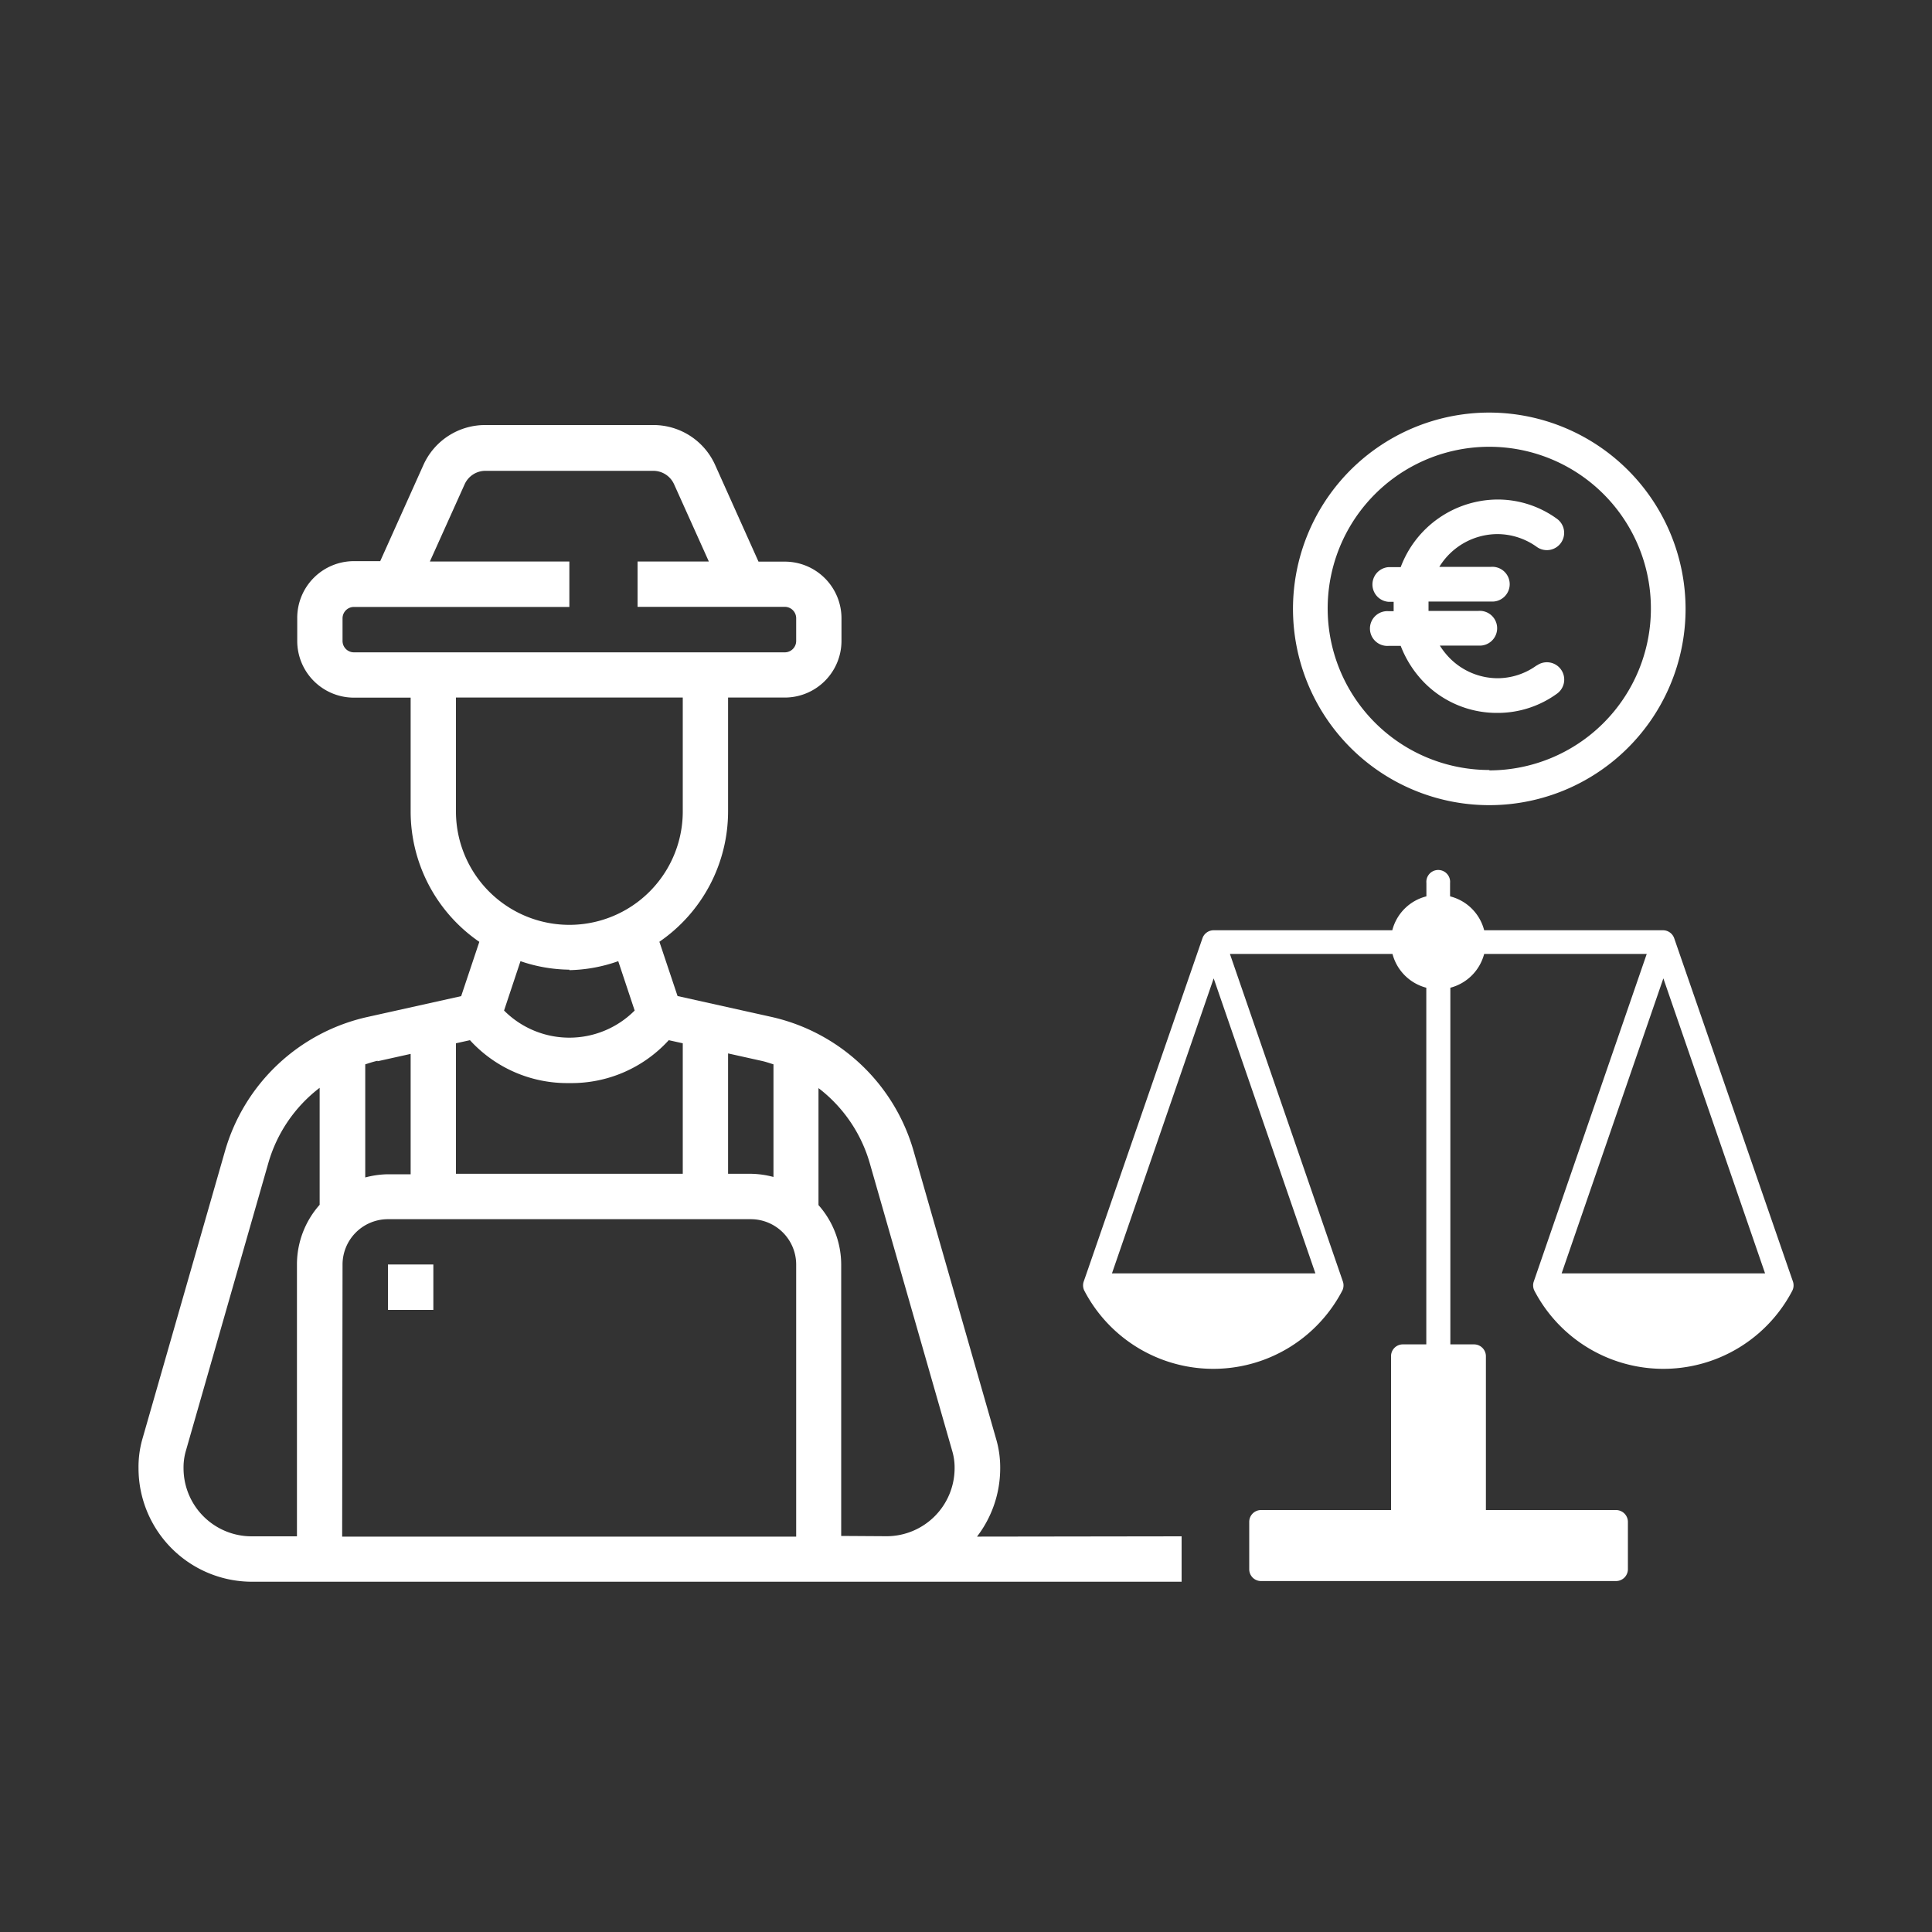 <svg xmlns="http://www.w3.org/2000/svg" viewBox="0 0 200 200"><rect x="0" y="0" width="200" height="200" fill="#333333" stroke="none"/><defs><style>.cls-1{fill:#fff;}</style></defs><g id="Layer_12" data-name="Layer 12"><path class="cls-1" d="M101.14,159.07a11.62,11.62,0,0,0,2.4-7,10.53,10.53,0,0,0-.39-3l-8.57-29.9a19.82,19.82,0,0,0-14.77-13.91l-9.67-2.15-1.88-5.62A16.38,16.38,0,0,0,75.37,84V72.21h5.87a5.87,5.87,0,0,0,5.87-5.87V64a5.87,5.87,0,0,0-5.87-5.86H78.52L74.06,48.2A7,7,0,0,0,67.64,44H50.24a7,7,0,0,0-6.42,4.16l-4.46,9.93H36.64A5.87,5.87,0,0,0,30.77,64v2.35a5.87,5.87,0,0,0,5.87,5.87h5.87V84a16.38,16.38,0,0,0,7.11,13.5l-1.88,5.62-9.67,2.15A19.82,19.82,0,0,0,23.3,119.13L14.73,149a10.53,10.53,0,0,0-.39,3,11.75,11.75,0,0,0,11.73,11.74h96.25v-4.7ZM35.46,130.9a4.7,4.7,0,0,1,4.7-4.69H77.72a4.7,4.7,0,0,1,4.7,4.69v28.17h-47Zm23.48-18.78a13.62,13.62,0,0,0,10.29-4.44l1.45.32v13.51H47.2V108l1.45-.32A13.62,13.62,0,0,0,58.94,112.12Zm21.13-1.94v11.66a9.59,9.59,0,0,0-2.35-.33H75.37V109.05l3.42.76C79.23,109.9,79.65,110.05,80.07,110.18ZM35.46,66.34V64a1.18,1.18,0,0,1,1.18-1.17h22.3V58.13H44.5l3.6-8a2.36,2.36,0,0,1,2.14-1.39h17.4a2.36,2.36,0,0,1,2.14,1.39l3.6,8H66v4.69H81.24A1.18,1.18,0,0,1,82.42,64v2.35a1.18,1.18,0,0,1-1.18,1.18H36.64A1.18,1.18,0,0,1,35.46,66.34ZM47.2,84V72.21H70.68V84A11.74,11.74,0,0,1,47.2,84Zm11.74,16.43A16.05,16.05,0,0,0,64,99.5l1.7,5.11a9.54,9.54,0,0,1-13.52,0l1.7-5.11A16.05,16.05,0,0,0,58.94,100.38Zm-19.85,9.43,3.42-.76v12.46H40.16a9.59,9.59,0,0,0-2.35.33V110.18C38.23,110.05,38.65,109.9,39.09,109.81ZM19,152a6.12,6.12,0,0,1,.21-1.7l8.57-29.91a15,15,0,0,1,5.31-7.78v12.11a9.3,9.3,0,0,0-2.35,6.15v28.17h-4.7A7.05,7.05,0,0,1,19,152Zm68.08,7V130.9a9.3,9.3,0,0,0-2.35-6.15V112.64a15,15,0,0,1,5.31,7.78l8.57,29.91a6.12,6.12,0,0,1,.21,1.7,7.05,7.05,0,0,1-7,7Z"/><rect class="cls-1" x="40.16" y="130.9" width="4.7" height="4.7"/><path class="cls-1" d="M185.6,132.65l-.29-.83-12-34.7a1.23,1.23,0,0,0-1.16-.82H153.64a4.87,4.87,0,0,0-3.53-3.51,1,1,0,0,0,0-.17V91.4a1.23,1.23,0,1,0-2.45,0v1.22c0,.06,0,.11,0,.17a4.87,4.87,0,0,0-3.53,3.51H125.64a1.23,1.23,0,0,0-1.16.82l-12,34.7-.29.83a1.23,1.23,0,0,0,.08,1h0a15.06,15.06,0,0,0,26.66,0h0a1.23,1.23,0,0,0,.08-1l-11.69-33.9h16.83a4.9,4.9,0,0,0,3.5,3.5v36.92h-2.45A1.22,1.22,0,0,0,144,140.4v15.92H130.54a1.22,1.22,0,0,0-1.22,1.23v4.9a1.22,1.22,0,0,0,1.22,1.22h36.75a1.23,1.23,0,0,0,1.23-1.22v-4.9a1.23,1.23,0,0,0-1.23-1.23H153.82V140.4a1.23,1.23,0,0,0-1.23-1.23h-2.45V102.25a4.9,4.9,0,0,0,3.5-3.5h16.83l-11.69,33.9a1.23,1.23,0,0,0,.08,1h0a15.06,15.06,0,0,0,26.66,0v0A1.24,1.24,0,0,0,185.6,132.65Zm-49.43-.83H115.11l10.53-30.54Zm25.49,0,10.53-30.54,10.53,30.54Z"/><path class="cls-1" d="M154.18,42.71A20.32,20.32,0,1,0,174.49,63,20.35,20.35,0,0,0,154.18,42.71Zm0,37A16.73,16.73,0,1,1,170.9,63,16.75,16.75,0,0,1,154.18,79.75Z"/><path class="cls-1" d="M159.08,68.88A6.91,6.91,0,0,1,155,70.21h0a7,7,0,0,1-5-2.16,7.85,7.85,0,0,1-.95-1.22h4a1.8,1.8,0,1,0,0-3.59h-5.17c0-.16,0-.32,0-.49s0-.32,0-.48h6.47a1.8,1.8,0,1,0,0-3.59H149a7.08,7.08,0,0,1,6-3.39h0a7,7,0,0,1,4.08,1.32,1.79,1.79,0,1,0,2.1-2.9,10.44,10.44,0,0,0-6.18-2h0a10.77,10.77,0,0,0-10,7h-1.26a1.8,1.8,0,0,0,0,3.59h.53c0,.16,0,.32,0,.49s0,.32,0,.48h-.52a1.8,1.8,0,1,0,0,3.59H145a11.15,11.15,0,0,0,2.36,3.72A10.54,10.54,0,0,0,155,73.8h0a10.44,10.44,0,0,0,6.19-2,1.79,1.79,0,1,0-2.11-2.9Z"/></g></svg>